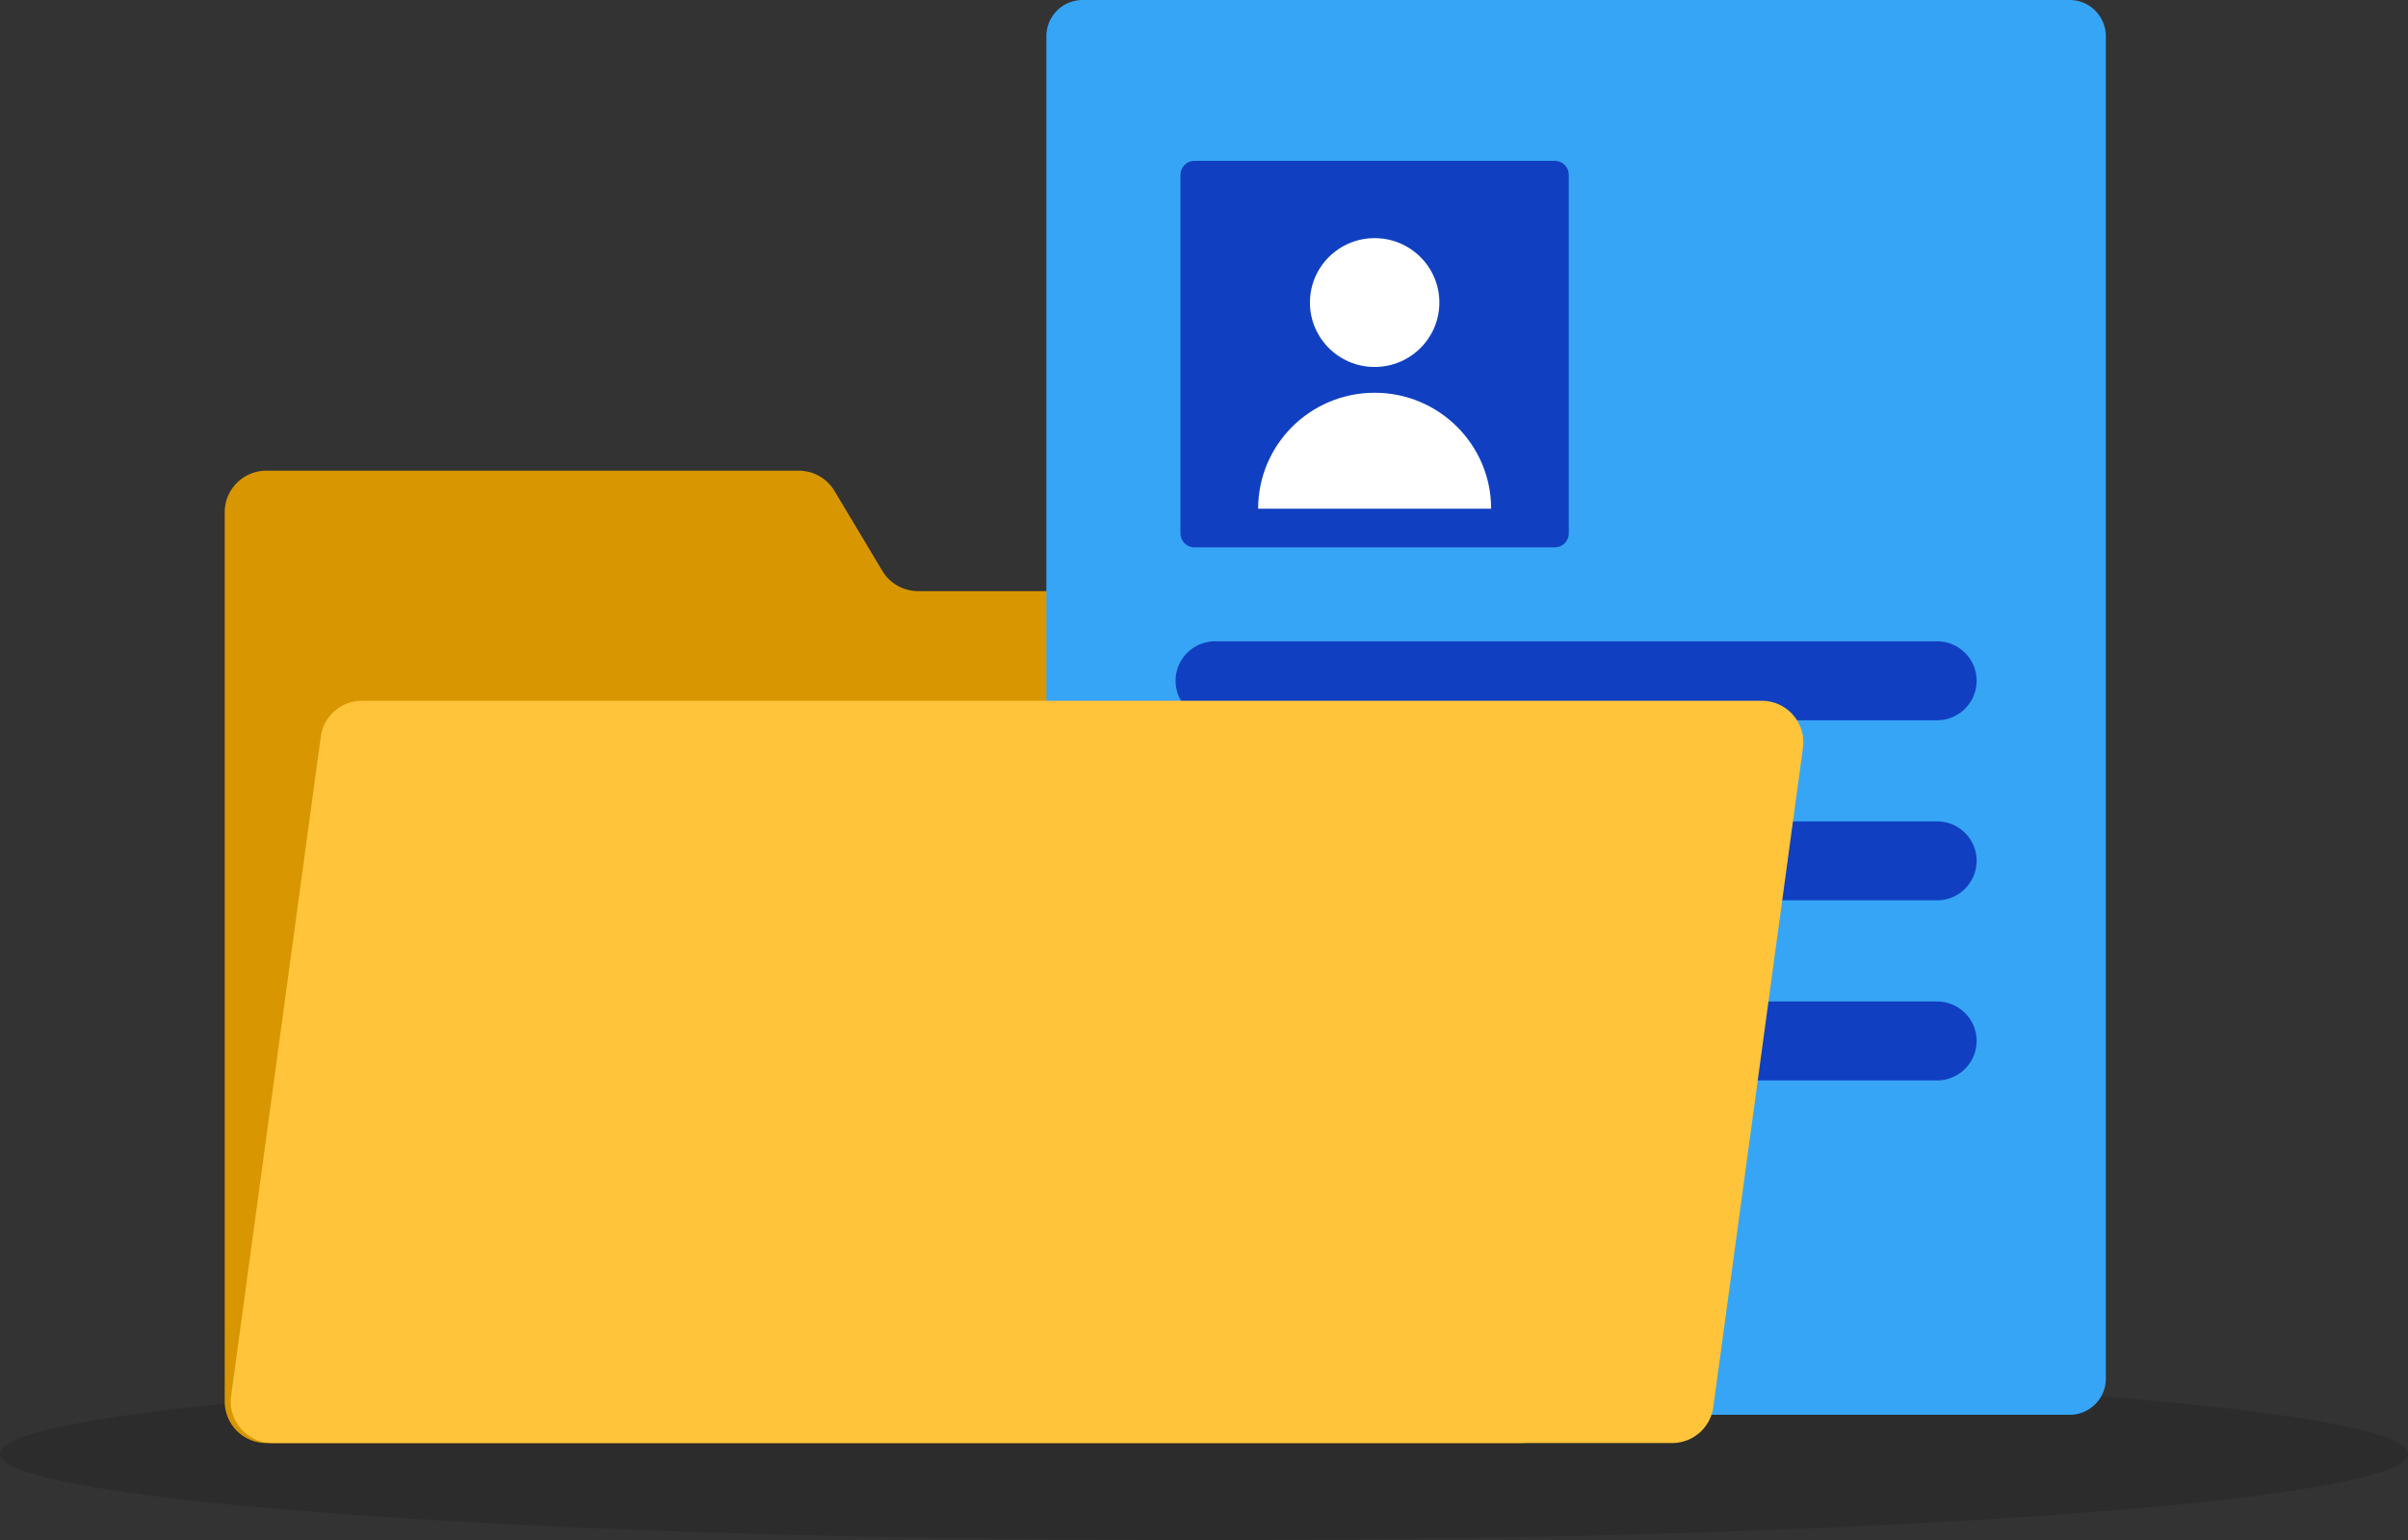<svg xmlns="http://www.w3.org/2000/svg" fill="none" viewBox="0 0 222 142"><rect x="0" y="0" width="222" height="142" fill="#333333" stroke="none"/><path fill="#0C0C0D" d="M222 134.046c0 4.393-49.696 7.954-111 7.954S0 138.439 0 134.046s49.696-7.955 111-7.955 111 3.562 111 7.955z" opacity=".15"/><path fill="#D89700" d="M20.717 47.227a3.832 3.832 0 0 1 3.837-3.827h49.085a3.84 3.84 0 0 1 3.294 1.866l4.414 7.372a3.84 3.84 0 0 0 3.295 1.865h52.566a3.832 3.832 0 0 1 3.834 3.666l3 70.894a3.832 3.832 0 0 1-3.834 3.989H24.554a3.833 3.833 0 0 1-3.837-3.827V47.227z"/><path fill="#37A5F6" d="M96.468 3.338A3.343 3.343 0 0 1 99.815 0h90.98a3.343 3.343 0 0 1 3.348 3.338V127.11a3.344 3.344 0 0 1-3.348 3.339h-90.98a3.343 3.343 0 0 1-3.347-3.339V3.339z"/><path fill="#1040C1" fill-rule="evenodd" d="M108.379 62.769c0-2.01 1.634-3.64 3.65-3.64h66.551c2.016 0 3.65 1.63 3.65 3.64 0 2.01-1.634 3.64-3.65 3.64h-66.551a3.645 3.645 0 0 1-3.65-3.64zm0 16.603c0-2.01 1.634-3.64 3.65-3.64h66.551c2.016 0 3.65 1.63 3.65 3.64 0 2.01-1.634 3.64-3.65 3.64h-66.551a3.645 3.645 0 0 1-3.65-3.64zm0 16.605c0-2.01 1.634-3.64 3.65-3.64h66.551c2.016 0 3.65 1.63 3.65 3.64 0 2.01-1.634 3.64-3.65 3.64h-66.551a3.645 3.645 0 0 1-3.65-3.64zm-1.268 17.868a3.644 3.644 0 0 1 3.65-3.64h33.352a3.644 3.644 0 0 1 3.65 3.64c0 2.01-1.634 3.64-3.65 3.64h-33.352a3.645 3.645 0 0 1-3.65-3.64z" clip-rule="evenodd"/><path fill="#1040C1" d="M108.831 16.121c0-.712.58-1.29 1.295-1.29h33.209c.715 0 1.295.578 1.295 1.29V49.18c0 .712-.58 1.29-1.295 1.29h-33.209a1.293 1.293 0 0 1-1.295-1.29V16.12z"/><path fill="#fff" d="M132.699 27.896c0 3.28-2.672 5.94-5.967 5.94-3.295 0-5.966-2.66-5.966-5.94 0-3.28 2.671-5.94 5.966-5.94 3.295 0 5.967 2.66 5.967 5.94zm4.772 19.008h-21.479c0-5.905 4.808-10.692 10.74-10.692 5.931 0 10.739 4.787 10.739 10.692z"/><path fill="#FFC43A" d="M29.572 67.925a3.834 3.834 0 0 1 3.803-3.313h129.042c2.324 0 4.115 2.044 3.803 4.341l-8.265 60.786a3.834 3.834 0 0 1-3.803 3.313H25.11c-2.324 0-4.115-2.045-3.803-4.342l8.265-60.785z"/></svg>